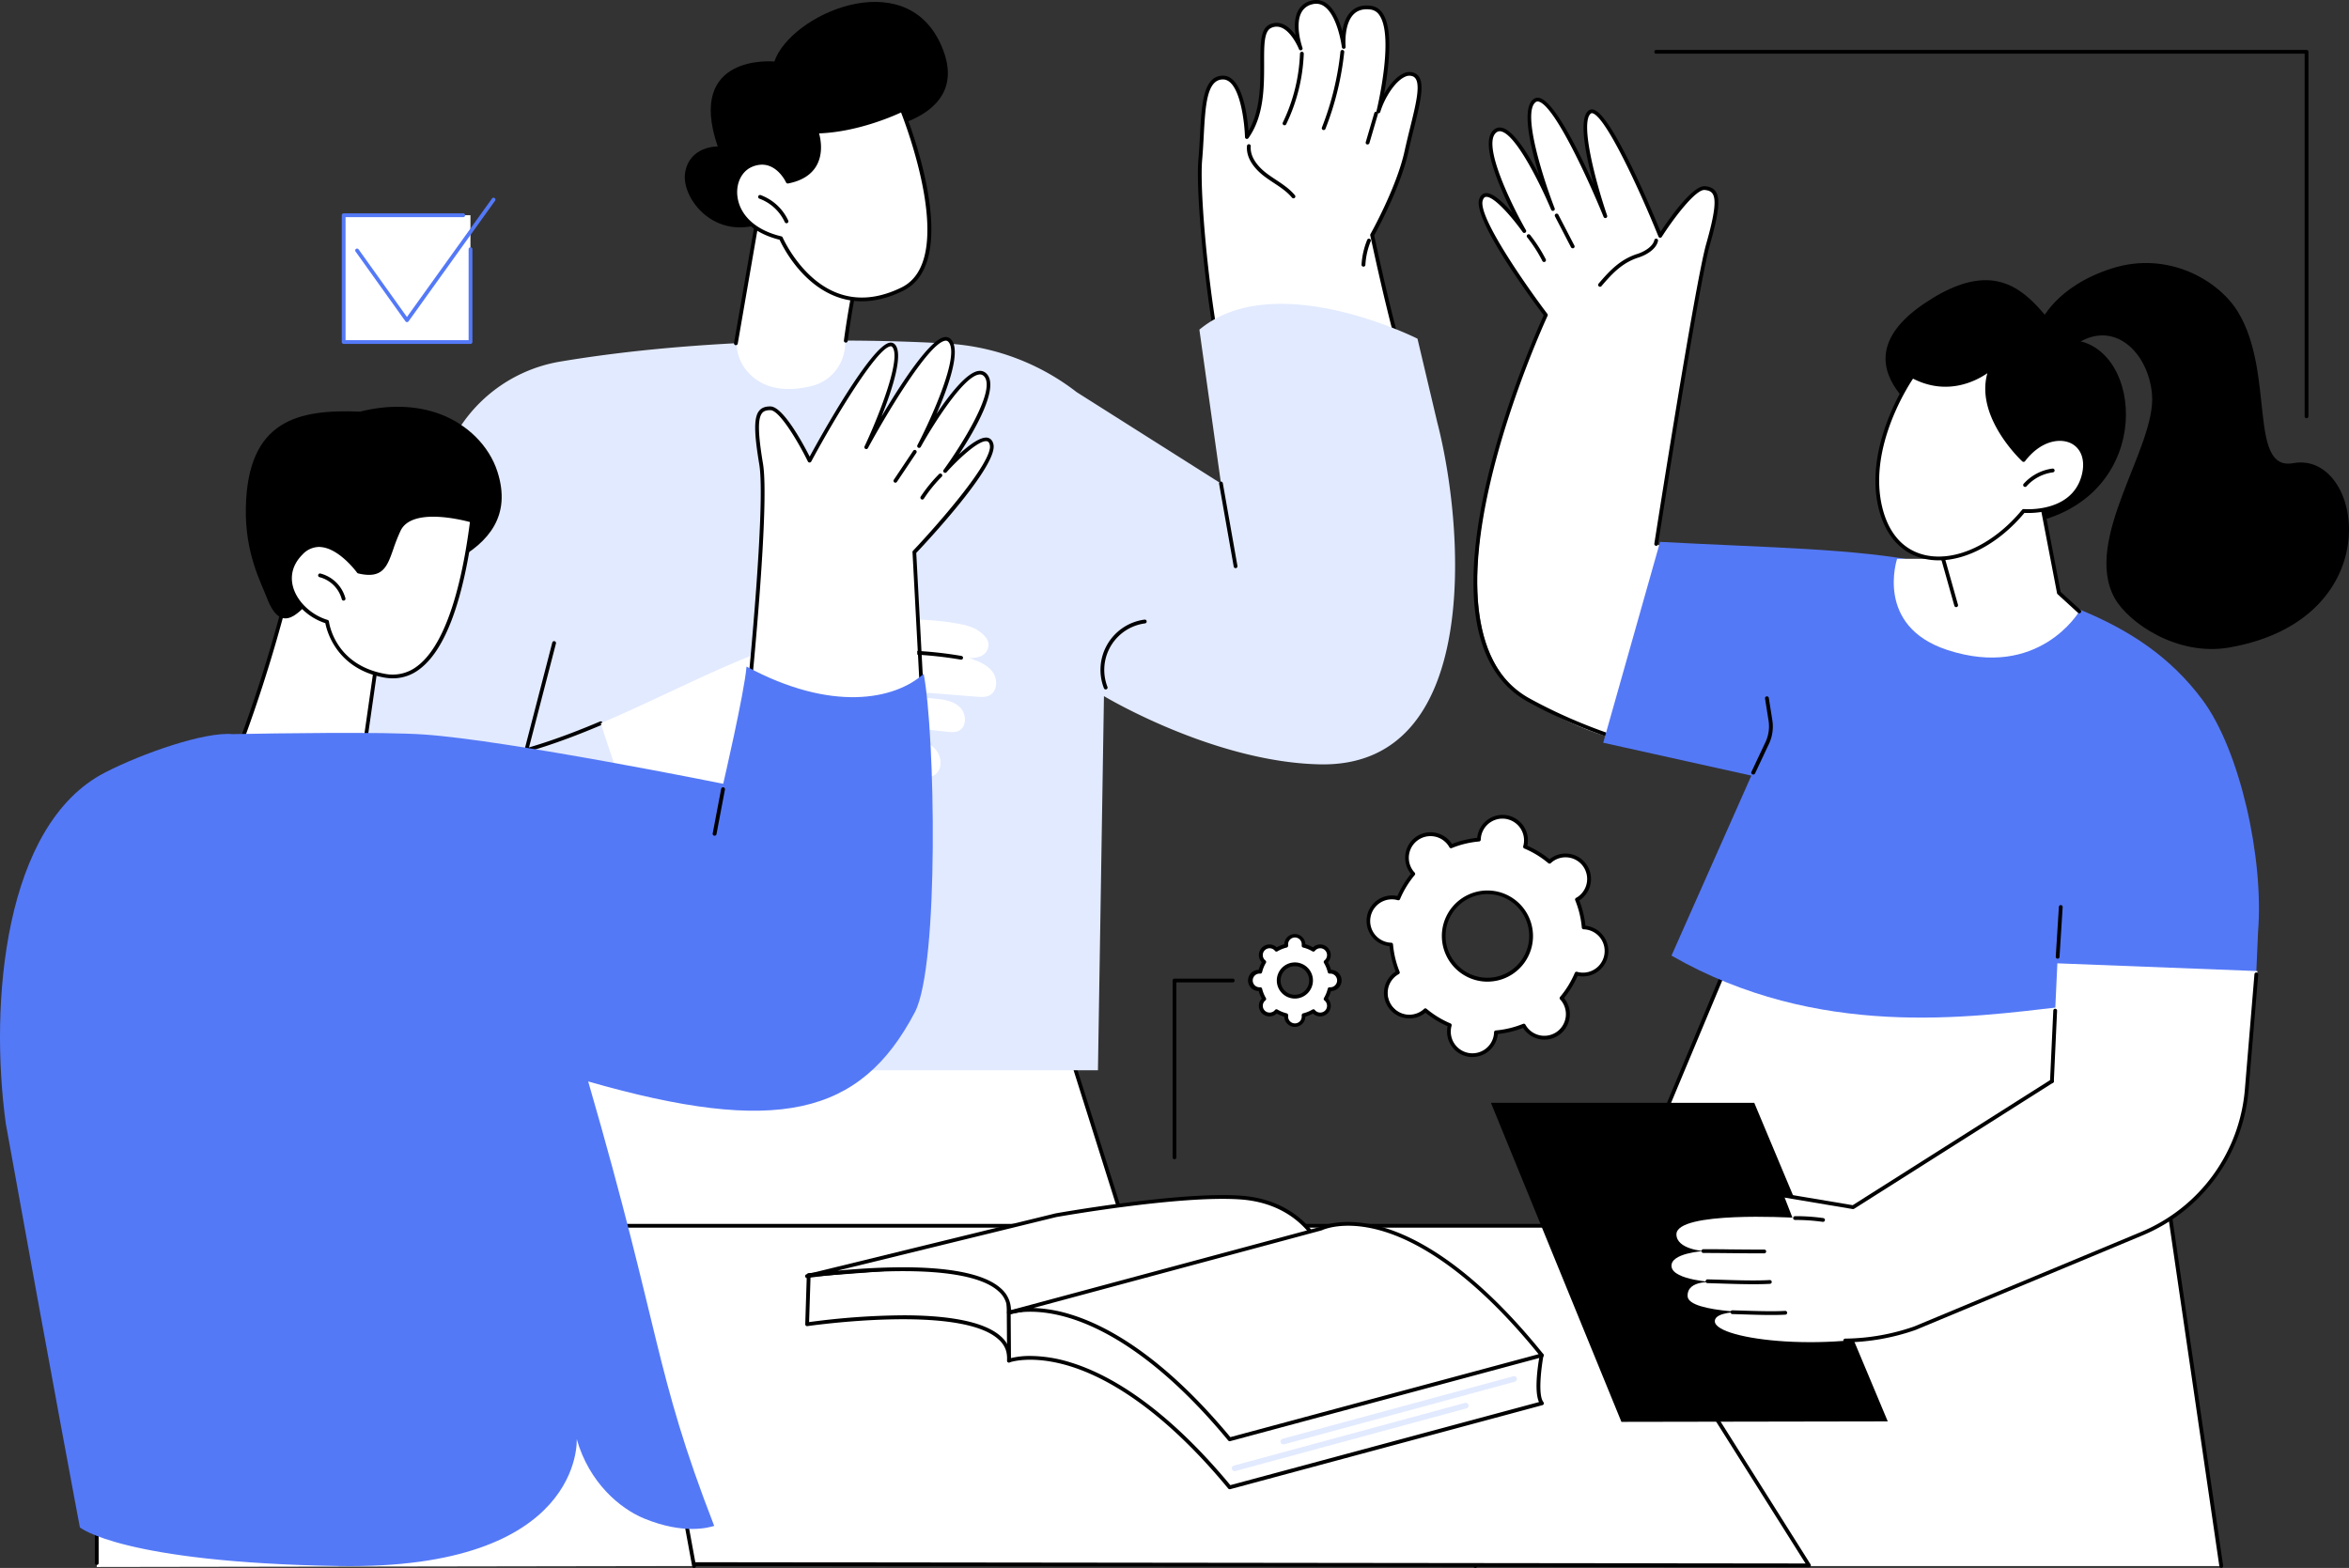 <svg xmlns="http://www.w3.org/2000/svg" viewBox="0 0 1244 830.45"><rect x="0" y="0" width="1244" height="830.45" fill="#333333" stroke="none"/><defs><style>.cls-1{fill:#fff;}.cls-2{fill:#e2eaff;}.cls-3{fill:#5479f7;}</style></defs><g id="&#x56FE;&#x5C42;_2" data-name="&#x56FE;&#x5C42; 2"><g id="Illustration"><g id="Celebrate_success" data-name="Celebrate success"><polygon class="cls-1" points="536.49 459.48 596.02 648.42 212.73 648.42 219.35 584.04 223.54 562.66 224.19 559.38 536.49 459.48"></polygon><path d="M595.22,648.9a1,1,0,0,1-1-.7l-55.83-177a1,1,0,0,1,.65-1.26,1,1,0,0,1,1.26.66l55.83,177a1,1,0,0,1-.65,1.25A1,1,0,0,1,595.22,648.9Z"></path><path class="cls-1" d="M219.35,589.05l-6.62,58.71Z"></path><path d="M212.73,648.76h-.11a1,1,0,0,1-.89-1.11l6.62-58.72a1,1,0,0,1,2,.23l-6.62,58.71A1,1,0,0,1,212.73,648.76Z"></path><path class="cls-1" d="M726.13,4.09c-16.8-2.47-14.52,20.74-14.52,20.74S708.24-2.1,694.77,1.3s-5.93,24.34-5.93,24.34-6.45-16.25-16.11-11.71,2.46,37.69-12.38,58.66c0,0-.93-31.68-12.76-31.51s-10.07,22.75-11.93,43.34S642,181.79,649.07,199c19.58,2.39,98,22.27,101.83,21.55-11.18-40.06-15.47-55.6-24.22-96,0,0,13.85-24.47,18.18-44.27s10.74-37.4,4-40.61S733.08,48.93,730,58.94C730,58.94,742.92,6.57,726.13,4.09Z"></path><path d="M750.69,221.51c-2.78,0-14.89-2.71-40.32-8.56-23.9-5.5-51-11.73-61.42-13a1,1,0,0,1-.8-.61c-7.09-17.24-15.37-94.12-13.49-115,.38-4.11.6-8.33.82-12.41.92-17,1.72-31.69,12.1-31.84s13,21.17,13.6,29.37c6.38-11,6.33-24.75,6.3-36,0-10.14-.06-18.15,4.83-20.45a8.52,8.52,0,0,1,7-.27c2.78,1.1,5.08,3.51,6.81,5.93-.62-4.09-.71-9.12,1.34-13A10.56,10.56,0,0,1,694.53.33a9.3,9.3,0,0,1,7.84,1.36c4.41,3,7,9.53,8.53,14.86.57-3.71,1.88-7.86,4.76-10.6,2.66-2.53,6.23-3.49,10.61-2.85a8.63,8.63,0,0,1,6,4c5.88,8.77,3,30.21.7,42.71,2.81-4.88,6.53-9.24,10.38-10.94a6.91,6.91,0,0,1,5.92-.12c6.06,2.88,3.3,14-.52,29.5-1,3.94-2,8-2.91,12.23-4.05,18.47-16.43,41.2-18.1,44.22,8.84,40.82,13.33,56.9,24.12,95.58a1,1,0,0,1-.77,1.25A2.17,2.17,0,0,1,750.69,221.51ZM649.78,198c10.93,1.44,37.52,7.56,61,13,16.72,3.84,33.95,7.81,38.75,8.44-10.58-37.88-15.06-54.05-23.86-94.74a1,1,0,0,1,.1-.7c.14-.24,13.82-24.57,18.08-44,.93-4.24,1.94-8.33,2.91-12.28,3.32-13.43,6.19-25,1.61-27.21a5,5,0,0,0-4.26.15C738.74,43,733.19,52,731,59.24A1,1,0,0,1,729,58.7c.1-.39,9.46-38.81,1.59-50.53A6.55,6.55,0,0,0,726,5.08h0c-3.74-.55-6.75.23-8.94,2.31-5.55,5.29-4.45,17.22-4.43,17.34a1,1,0,0,1-2,.22c0-.17-2.17-16.68-9.38-21.61A7.28,7.28,0,0,0,695,2.27a8.52,8.52,0,0,0-5.8,4.38c-3.63,6.82.52,18.53.57,18.65a1,1,0,0,1-1.87.71c0-.1-3.71-9.17-9.35-11.4a6.49,6.49,0,0,0-5.41.22c-3.74,1.75-3.71,9.2-3.68,18.64,0,12.4.09,27.83-8.31,39.7a1,1,0,0,1-1.1.38,1,1,0,0,1-.72-.93c-.25-8.51-2.84-30.54-11.67-30.54h-.07C639.09,42.2,638.35,56,637.48,72c-.22,4.1-.45,8.34-.82,12.49C634.8,105,642.82,180,649.78,198Z"></path><path d="M724.25,76.51a1.45,1.45,0,0,1-.28,0,1,1,0,0,1-.68-1.25l4.52-15.39a1,1,0,1,1,1.92.56l-4.52,15.4A1,1,0,0,1,724.25,76.51Z"></path><path d="M701,68.89a1.16,1.16,0,0,1-.37-.07,1,1,0,0,1-.56-1.3,153.78,153.78,0,0,0,9.82-40.18,1,1,0,0,1,2,.21,156,156,0,0,1-9.95,40.7A1,1,0,0,1,701,68.89Z"></path><path d="M680.26,66.36a1,1,0,0,1-.43-.1,1,1,0,0,1-.47-1.34,91.79,91.79,0,0,0,9.1-36.54,1,1,0,0,1,2,.08,93.79,93.79,0,0,1-9.3,37.33A1,1,0,0,1,680.26,66.36Z"></path><path d="M685,105.05a1,1,0,0,1-.77-.36c-2.63-3.16-6-5.42-9.65-7.82-1.6-1.06-3.26-2.16-4.83-3.34-3.75-2.82-10-8.68-9.36-16.23a1,1,0,0,1,1.07-.92,1,1,0,0,1,.92,1.08c-.52,6.6,5.15,11.9,8.57,14.47,1.52,1.15,3.16,2.23,4.74,3.28,3.57,2.36,7.26,4.81,10.08,8.2a1,1,0,0,1-.13,1.41A1,1,0,0,1,685,105.05Z"></path><path d="M722.05,141.23h0a1,1,0,0,1-1-1,41,41,0,0,1,3-13.2,1,1,0,0,1,1.86.75,39,39,0,0,0-2.82,12.56A1,1,0,0,1,722.05,141.23Z"></path><path class="cls-2" d="M581.46,566.86l3.18-198.16s58.06,35,114.4,36.14c85.86,1.72,76.66-125.2,62.07-181.34l-10.43-44.12s-75.53-38.12-115.5-4.77l11.44,81.47-76.47-48.41A123.48,123.48,0,0,0,502,182c-48.19-2.91-130.61-3-205.22,9.5a79,79,0,0,0-58.85,45c-19.95,43.53-56.53,105.06-79.24,164.42-15.23,39.79,4.65,84.9,44.83,99.29a55.84,55.84,0,0,0,7.26,2.1l-4.36,64.53Z"></path><path d="M261.41,402.59a1,1,0,0,1-1-.8,1,1,0,0,1,.78-1.18c17.1-3.48,35.07-9.34,56.55-18.46a1,1,0,0,1,.78,1.85c-21.61,9.16-39.7,15.07-56.93,18.57Z"></path><path d="M252,508.94a156.87,156.87,0,0,1-38.14-4.62,1,1,0,0,1-.73-1.22,1,1,0,0,1,1.21-.72c36.31,9.09,76.8,4.48,114-13,7.86-3.69,15.77-7.84,24.2-12.68a1,1,0,0,1,1.36.36,1,1,0,0,1-.36,1.37c-8.48,4.88-16.44,9.05-24.35,12.76C304.18,502.94,277.71,508.94,252,508.94Z"></path><path d="M277.33,403.85a1.07,1.07,0,0,1-.25,0,1,1,0,0,1-.72-1.22c2.43-9.43,5.21-20.17,8-30.91,2.83-10.91,5.66-21.82,8.12-31.39a1,1,0,0,1,1.22-.72,1,1,0,0,1,.72,1.22c-2.47,9.57-5.3,20.48-8.13,31.39-2.78,10.74-5.57,21.48-8,30.91A1,1,0,0,1,277.33,403.85Z"></path><path class="cls-1" d="M525.57,355.73c-2.91-3.82-7.71-5.61-12.25-7.21,5,.18,8.7-1.31,9.88-5.15s-1.24-6.46-4.45-8.89-7.26-3.4-11.21-4.13C465,322.56,421.45,336.48,381.87,354c-21.3,9.43-42.28,20-63.73,29.08,9.72,30.43,22.57,65.27,34.88,94.51,26.13-15,50.59-33.07,75.61-50,15.72-10.63,34-21.32,52.56-17.32,4.8,1,10.33,2.89,14.2-.12,3.71-2.88,3.39-8.93.53-12.65s-7.45-5.61-11.89-7.15-9.09-2.95-12.57-6.1l30,3.32c2.08.23,4.28.44,6.18-.44,4.5-2.07,4.26-9.15.69-12.59s-8.89-4.15-13.83-4.57-10.22-.83-14.12-3.88l36.9,2.92c2.29.18,4.71.34,6.75-.71C528.32,366.08,528.48,359.56,525.57,355.73Z"></path><path d="M509,349.38h-.17a205.77,205.77,0,0,0-26.21-2.77,1,1,0,0,1-1-1,1,1,0,0,1,1-1,204.45,204.45,0,0,1,26.47,2.79,1,1,0,0,1-.17,2Z"></path><path d="M585.56,365.16a1,1,0,0,1-.93-.64,26.84,26.84,0,0,1,21.5-36.34,1,1,0,1,1,.26,2,24.85,24.85,0,0,0-19.9,33.63,1,1,0,0,1-.57,1.3A1.15,1.15,0,0,1,585.56,365.16Z"></path><path d="M654.36,300.92a1,1,0,0,1-1-.83l-7.74-43.84a1,1,0,0,1,.81-1.16,1,1,0,0,1,1.16.81l7.74,43.85a1,1,0,0,1-.81,1.16Z"></path><path class="cls-1" d="M400.65,119.68s-7.35,40.53-10.22,57.93a23.22,23.22,0,0,0,4.25,17.77c5.3,7,15.6,13.82,35.13,9.08a23.2,23.2,0,0,0,17.55-19.73c1.45-11.8,3.71-28,6.07-36.35Z"></path><path d="M389.72,182.83l-.18,0a1,1,0,0,1-.81-1.15l11.6-66.75a1,1,0,0,1,1.53-.67L454,147.53a1,1,0,0,1,.43,1.06c-3.2,14.47-5.48,31.8-5.5,32a1,1,0,0,1-2-.26c0-.17,2.24-17,5.39-31.46L402,116.73,390.7,182A1,1,0,0,1,389.72,182.83Z"></path><path d="M458.55,69.66S517.55,65.12,498,23s-79.5-15.14-87.9,9.58c0,0-47-4.6-30,45,0,0-15-.4-17.29,14s19.15,41.81,50.82,21.79S458.55,69.66,458.55,69.66Z"></path><path class="cls-1" d="M477.72,58.17s-21.92,11-45.3,11.49c0,0,8.13,21.92-15.23,26.49,0,0-6.66-14.27-19.5-8.61s-13.07,31.78,15.88,38.58c0,0,20.81,48.39,64.31,27C510.12,137.25,477.72,58.17,477.72,58.17Z"></path><path d="M456.46,159.57a38.27,38.27,0,0,1-13.35-2.38c-18.94-7-28.7-26.83-30.25-30.21-14.25-3.49-23.35-12.21-24.38-23.38-.69-7.53,2.85-14.35,8.81-17,11.84-5.21,18.8,5.48,20.43,8.4,6.27-1.37,10.64-4.19,13-8.39,4.12-7.32.8-16.53.76-16.62a1,1,0,0,1,.11-.91,1,1,0,0,1,.81-.44c22.87-.45,44.65-11.27,44.87-11.38a1,1,0,0,1,.8-.05,1,1,0,0,1,.58.56C480,61.05,511,137.92,478.32,154,470.79,157.71,463.47,159.57,456.46,159.57Zm-52.9-72.35a13.58,13.58,0,0,0-5.47,1.23c-5.17,2.28-8.23,8.3-7.62,15,1,10.4,9.68,18.52,23.33,21.73a1,1,0,0,1,.69.58c.09.22,9.84,22.4,29.32,29.58,10.36,3.83,21.68,2.78,33.63-3.1,29.13-14.33,3.3-83.56-.25-92.68-4.46,2.08-23.36,10.35-43.42,11.09.84,3,2.34,10.49-1.3,17-2.75,4.9-7.83,8.11-15.09,9.53a1,1,0,0,1-1.1-.56C416.07,96.12,411.78,87.22,403.56,87.22Z"></path><path d="M416.53,118.24a1,1,0,0,1-.91-.58,24,24,0,0,0-13.45-12.44,1,1,0,0,1,.69-1.88,26,26,0,0,1,14.58,13.48,1,1,0,0,1-.49,1.33A1.06,1.06,0,0,1,416.53,118.24Z"></path><polygon class="cls-1" points="926.85 481.43 781.32 829.45 1176.36 829.45 1128.06 498.8 926.85 481.43"></polygon><path d="M781.32,830.45a1.07,1.07,0,0,1-.39-.07,1,1,0,0,1-.53-1.31L925.92,481a1,1,0,0,1,1-.61l201.21,17.37a1,1,0,0,1,.91.85l48.3,330.66a1,1,0,0,1-2,.29l-48.19-329.87L927.49,482.49,782.24,829.84A1,1,0,0,1,781.32,830.45Z"></path><path class="cls-1" d="M877.09,288.06l37.57,18.56-.36,89.95s-47.66,9.84-104.74-25.76c-66.34-41.38,9.12-203.95,9.12-203.95s-37.84-49.92-34.4-61,22.94,16.45,22.94,16.45S781.7,77.78,791.73,69.46s30.69,41.3,30.69,41.3-19.5-50.1-9.75-57.46,37.49,61.19,37.49,61.19-16.54-48.63-8.3-55.15,37.34,65.55,37.34,65.55,16.52-26,23.67-25.29,8.48,6.67,1.7,30.55C898.59,151.21,877.09,288.06,877.09,288.06Z"></path><path d="M930.18,407.59h-.06c-.62,0-63.33-4.12-121-35.91-15.93-8.77-25.34-25.1-28-48.54-2.1-18.6,0-41.7,6.36-68.68,10.08-43,27.74-82.39,30.06-87.47-5.28-7-37.6-50.47-34.2-61.4.75-2.39,2.17-3.1,3.24-3.27,3.77-.6,9.69,5,14.36,10.4-7.09-14-17.45-37.71-9.82-44a4.82,4.82,0,0,1,4.46-1c6.14,1.51,13.84,14,19.57,25.15-4.78-15.44-9.43-35.53-3.06-40.34a3.79,3.79,0,0,1,3.39-.59c7.73,2.14,20.48,27.82,28.45,45.53-4.08-15-8.12-34.57-2.67-38.88a2.91,2.91,0,0,1,2.67-.51c9.56,2.53,30.73,53,35.5,64.68,4-6.06,16.86-24.77,23.56-24.13,2.7.26,4.48,1.15,5.6,2.8,2.55,3.74,1.71,11.43-3.1,28.38-5.89,20.76-27.18,157.06-27.39,158.44a1,1,0,0,1-1.15.83,1,1,0,0,1-.83-1.14c.21-1.38,21.52-137.8,27.45-158.68,4.5-15.87,5.48-23.61,3.37-26.7-.78-1.14-2-1.73-4.14-1.94-4.74-.46-16.48,15-22.73,24.83a1,1,0,0,1-.94.46,1,1,0,0,1-.83-.62C868.08,100,850.39,61.83,843.4,60a.92.92,0,0,0-.92.15c-5.64,4.46,2.07,34.76,8.63,54a1,1,0,0,1-1.88.69c-6.53-16.14-25.43-58.56-34.3-61a1.78,1.78,0,0,0-1.66.26c-7.5,5.66,4.73,42.56,10.08,56.3a1,1,0,0,1-1.85.74C817,100.3,803.43,71.69,795.08,69.63a2.86,2.86,0,0,0-2.71.6c-7.7,6.38,8.73,39.42,15.72,51.61a1,1,0,0,1-1.69,1.08c-5.35-7.55-15.36-19.28-19.53-18.62-.27,0-1.1.17-1.64,1.89-2.69,8.66,23.81,46.3,34.25,60.07a1,1,0,0,1,.1,1c-.19.42-19.49,42-30.18,87.66-6.26,26.75-8.39,49.62-6.31,68,2.56,22.75,11.63,38.56,26.95,47,57.32,31.57,119.58,35.63,120.2,35.66a1,1,0,0,1,.94,1.06A1,1,0,0,1,930.18,407.59Z"></path><path d="M847.35,151.89a1,1,0,0,1-.64-.24,1,1,0,0,1-.12-1.41c5.89-6.91,11.49-12.88,20.52-15.75,3.84-1.22,8.29-4,9-7.29a1,1,0,0,1,1.19-.77,1,1,0,0,1,.76,1.19c-.93,4.35-6.15,7.44-10.34,8.78-8.52,2.71-13.92,8.46-19.6,15.14A1,1,0,0,1,847.35,151.89Z"></path><path d="M832.86,131.49A1,1,0,0,1,832,131l-8.5-16.4a1,1,0,0,1,1.78-.92l8.5,16.4a1,1,0,0,1-.43,1.35A1.11,1.11,0,0,1,832.86,131.49Z"></path><path d="M817.72,138.78a1,1,0,0,1-.89-.55,75,75,0,0,0-8.06-12.54,1,1,0,0,1,1.57-1.25,77.74,77.74,0,0,1,8.27,12.88,1,1,0,0,1-.44,1.35A1,1,0,0,1,817.72,138.78Z"></path><path class="cls-3" d="M1166.44,370.76c-17-22.9-38.86-37.19-65.29-48-30.49-12.43-49.89-18.58-80.88-24.76-38.19-7.6-82.34-7.83-141.12-11l-30.1,106.39,78.45,17.42-42.3,95.34c77.66,44.55,157.78,32.75,207.73,27l3.35-20.58L1194.9,515l.93-21.42C1199,454.53,1186.19,397.31,1166.44,370.76Z"></path><path d="M1089.7,507.77h-.06a1,1,0,0,1-.94-1.06l1.66-26.39a1,1,0,1,1,2,.13l-1.66,26.39A1,1,0,0,1,1089.7,507.77Z"></path><path d="M928.45,410.23a1,1,0,0,1-.43-.1,1,1,0,0,1-.47-1.33l7.07-15a19.69,19.69,0,0,0,2-12l-1.88-11.81a1,1,0,0,1,2-.31l1.87,11.81a21.64,21.64,0,0,1-2.15,13.25l-7.06,15A1,1,0,0,1,928.45,410.23Z"></path><polygon class="cls-1" points="958 829.1 363.56 828.42 250.15 649.22 844.65 649.22 958 829.1"></polygon><path d="M958,830.1l-594.44-.67a1,1,0,0,1-.84-.47L249.3,649.76a1,1,0,0,1,0-1,1,1,0,0,1,.88-.52h594.5a1,1,0,0,1,.85.47L958.85,828.57a1,1,0,0,1-.85,1.53Zm-593.89-2.67,592.08.67L844.1,650.22H252Z"></path><path class="cls-1" d="M1089.55,510.23l-2.88,62.43-94.1,59.49,23.49,70.71,125.25-52.59A85.49,85.49,0,0,0,1187.52,586l8-71.67Z"></path><path d="M1086.67,573.66h0a1,1,0,0,1-1-1l1.73-37.42a1,1,0,1,1,2,.09l-1.72,37.42A1,1,0,0,1,1086.67,573.66Z"></path><polygon points="999.73 752.84 858.68 753.09 789.59 584.13 929.04 584.13 999.73 752.84"></polygon><path class="cls-1" d="M992.57,632.15l-27.2,4.29-20.81-3.59,4.69,12.09s-61.45-3.56-61.43,8.81c0,8,14.49,8.88,14.49,8.88s-18,1-17.08,8.27,23.06,8.26,23.06,8.26-15-1.8-14.55,7.43,43.87,8.76,43.87,8.76-29.8-3.15-29.46,4.55c.43,9.92,63.19,17.3,107.91,3C1016.06,702.86,1009.48,660,992.57,632.15Z"></path><path d="M965.38,647.15l-.16,0a102.83,102.83,0,0,0-14.5-1h-.09a1,1,0,0,1-1-1,1,1,0,0,1,1.1-1,102.13,102.13,0,0,1,14.8,1,1,1,0,0,1-.15,2Z"></path><path d="M981.38,640.39l-.17,0-37.13-6.25a1,1,0,0,1,.33-2l36.75,6.19,105-66.53a1,1,0,1,1,1.07,1.69l-105.3,66.73A1,1,0,0,1,981.38,640.39Z"></path><path d="M928.59,680.19c-6.1,0-12.85-.22-18.66-.41l-5.65-.17a1,1,0,0,1,0-2h0l5.66.17c8.81.29,19.77.64,27.29.2a1,1,0,1,1,.12,2C934.79,680.13,931.78,680.19,928.59,680.19Z"></path><path d="M938.09,696.49c-5.18,0-10.9-.19-15.83-.35l-4.79-.14a1,1,0,0,1,0-2h0l4.79.15c7.47.24,16.77.54,23.14.16a1,1,0,0,1,1.06.94,1,1,0,0,1-.94,1.06C943.36,696.44,940.8,696.49,938.09,696.49Z"></path><path d="M931.32,663.84c-4.84,0-10.32-.05-15.65-.11-5-.05-9.8-.09-13.59-.09a1,1,0,1,1,0-2c3.81,0,8.58,0,13.63.09,6.46.07,13.15.13,18.63.1h0a1,1,0,0,1,0,2Z"></path><path class="cls-1" d="M977.21,710a114.73,114.73,0,0,0,36.87-6.5l120-50a91.1,91.1,0,0,0,55.76-76.56l5.06-60.86Z"></path><path d="M977.21,711a1,1,0,0,1,0-2,114.45,114.45,0,0,0,36.51-6.43l120-50a89.83,89.83,0,0,0,55.15-75.73l5.06-60.86a1,1,0,0,1,1.07-.91,1,1,0,0,1,.92,1.08L1190.84,577a91.8,91.8,0,0,1-56.37,77.41l-120,50A117,117,0,0,1,977.21,711Z"></path><path d="M1033.44,229.9s-67.57-33-14.59-69,63.21,17,80.22,19.34c35.75,4.86,41.55,79.44-18.79,95.61C1007.24,295.46,1033.44,229.9,1033.44,229.9Z"></path><path d="M1080.66,170.67s7.66-18.95,37.86-28.54c29.62-9.4,56.43,6.3,66.66,23.05,19.7,32.27,5.34,84.49,29.27,80.13,37.15-6.76,52.2,82.59-33.86,97.64-27.68,4.84-53.53-13.3-60.66-26.1-17.29-31,22.1-80.19,19.75-107.93-1.92-22.64-20.68-40.42-40.82-26.16S1080.66,170.67,1080.66,170.67Z"></path><path class="cls-1" d="M1024.21,268.87l4.86,27.11h-24.39s-12,35.55,26.47,48.23c48.63,16,70-20.37,70-20.37L1090.36,314l-11.86-61.71Z"></path><path d="M1101.15,324.84a1,1,0,0,1-.68-.26l-10.78-9.85a1,1,0,0,1-.31-.55l-11.66-60.61-52.37,16,4.71,26.23a1,1,0,0,1-.81,1.16,1,1,0,0,1-1.16-.81l-4.86-27.1a1,1,0,0,1,.69-1.14l54.28-16.58a1,1,0,0,1,.81.1,1,1,0,0,1,.47.67l11.8,61.38,10.54,9.62a1,1,0,0,1,.07,1.42A1,1,0,0,1,1101.15,324.84Z"></path><path class="cls-1" d="M1071.67,243.64s-27-24.6-17.15-48.79c0,0-18.34,16.93-41.72,4.4,0,0-25.73,36.16-16.71,70.61,9.53,36.43,49.55,32.38,75.58.77,0,0,25.64,2.56,31.57-18S1086.47,224.26,1071.67,243.64Z"></path><path d="M1026.68,296.78a34.34,34.34,0,0,1-7.35-.78c-11.93-2.62-20.53-11.81-24.21-25.88-9-34.51,16.6-71.08,16.86-71.45a1,1,0,0,1,1.29-.3c22.49,12.06,40.39-4.09,40.57-4.25a1,1,0,0,1,1.6,1.11c-8.55,21,11.82,42.66,16.12,46.92,8.8-10.87,19.65-12.39,26.17-9.11s9,10.9,6.48,19.82c-5.61,19.47-28.29,19-32.1,18.8C1058.91,287.5,1041.82,296.78,1026.68,296.78Zm-13.56-96.23c-3.49,5.24-24.17,38.1-16.07,69.06,3.54,13.5,11.39,21.95,22.71,24.44,16.12,3.54,36.18-5.9,51.14-24.06a1,1,0,0,1,.87-.36c.24,0,24.89,2.23,30.51-17.32,2.29-7.94.2-14.64-5.45-17.48-6-3-16.15-1.34-24.37,9.41a1,1,0,0,1-.7.39,1,1,0,0,1-.77-.25c-.26-.24-25.12-23.23-18.5-46.72C1046.52,201.78,1031.28,209.82,1013.12,200.55Z"></path><path d="M1072.45,257.9a1,1,0,0,1-.66-.25,1,1,0,0,1-.09-1.41,24.9,24.9,0,0,1,15.26-8.06,1,1,0,1,1,.25,2,22.78,22.78,0,0,0-14,7.39A1,1,0,0,1,1072.45,257.9Z"></path><path d="M1036,321.57a1,1,0,0,1-1-.73l-6.93-24.59a1,1,0,0,1,.69-1.24,1,1,0,0,1,1.23.69l6.93,24.6a1,1,0,0,1-.69,1.23A1.26,1.26,0,0,1,1036,321.57Z"></path><polygon class="cls-1" points="51.25 795.59 51.25 829.95 367.27 829.45 360.21 789.51 292.85 744.71 51.25 795.59"></polygon><path d="M51.25,828.86a1,1,0,0,1-1-1V806.44a1,1,0,0,1,2,0v21.42A1,1,0,0,1,51.25,828.86Z"></path><path d="M367.57,830.45a1,1,0,0,1-1-.82l-4.54-24.73a1,1,0,1,1,2-.36l4.54,24.73a1,1,0,0,1-.81,1.17Z"></path><path class="cls-1" d="M200,346.75l-8.23,57.52S140.6,412.66,120,413a770.75,770.75,0,0,0,32.44-99.87S179.58,327.31,200,346.75Z"></path><path d="M120,414a1,1,0,0,1-.83-.44,1,1,0,0,1-.1-.94,777.5,777.5,0,0,0,32.4-99.72,1,1,0,0,1,.56-.68,1,1,0,0,1,.88,0c.27.14,27.49,14.46,47.77,33.76a1,1,0,0,1,.3.87l-8.23,57.53a1,1,0,0,1-.83.84c-.51.09-51.46,8.41-71.91,8.75Zm33.11-99.37A789.27,789.27,0,0,1,121.49,412c19.77-.65,63.24-7.57,69.39-8.56l8.05-56.29C181.24,330.4,158.41,317.53,153.11,314.64Z"></path><path d="M263.49,250c-4.46-14.11-16.21-25.18-29.81-30.44s-28.85-5.13-43-1.54c-32.5-1.3-59.67,4.15-60.49,51.14-.42,24,7.91,39,11.11,47.41,8.1,21.26,18.11,6.35,25.57-1.13,4.67-4.68,13.06,4.54,19.17,2.13C215.49,306,278.17,296.37,263.49,250Z"></path><path class="cls-1" d="M250,275.74s-31.84-9.56-38.74,4.95-5.26,25.83-21.29,22c0,0-16.84-23.42-30.44-9.76s-1.63,31.77,13.71,36.33c0,0,2.88,23.57,30.44,28.58S244.26,320.87,250,275.74Z"></path><path d="M208,359.28a25.51,25.51,0,0,1-4.55-.42c-25.36-4.61-30.41-24.89-31.15-28.8-9.34-3-17-10.58-19.15-19-1.22-4.77-1.23-11.89,5.62-18.76,3.32-3.34,7.13-4.87,11.3-4.53,10,.8,18.88,12,20.43,14.1,10.92,2.48,12.68-2.55,15.85-11.58a96.72,96.72,0,0,1,3.95-10c7.19-15.11,38.6-5.88,39.94-5.48a1,1,0,0,1,.7,1.08c-5.32,42-15.08,68.5-29,78.72A23.06,23.06,0,0,1,208,359.28Zm-39-69.6a12.18,12.18,0,0,0-8.78,4c-6.19,6.21-6.19,12.59-5.1,16.86,2,7.86,9.56,15.18,18.38,17.8a1,1,0,0,1,.71.83c.11.94,3.15,22.91,29.63,27.73A21.22,21.22,0,0,0,220.75,353c13.2-9.68,22.92-36.13,28.12-76.5-5-1.34-30.88-7.68-36.74,4.64a93.91,93.91,0,0,0-3.87,9.8c-3.23,9.21-5.57,15.86-18.55,12.78a1,1,0,0,1-.59-.38c-.09-.13-9.32-12.8-19.2-13.59C169.61,289.7,169.3,289.68,169,289.68Z"></path><path d="M182,318.12a1,1,0,0,1-1-.75,16.5,16.5,0,0,0-11.83-11.68,1,1,0,0,1,.46-1.94,18.51,18.51,0,0,1,13.3,13.12,1,1,0,0,1-.71,1.22Z"></path><path class="cls-1" d="M397.16,362.28l90.42,47-3.32-116.89S527.4,247,525.2,235.6s-24.62,13.8-24.62,13.8,30.3-41.46,21.25-50.84-35.07,37.65-35.07,37.65,24.93-47.63,16.05-56-44,56.65-44,56.65S480.6,190.35,473.13,183s-44.37,61-44.37,61S415.22,216.31,408,216.21s-9.15,5.69-5.07,30.17C406.57,268,397.16,362.28,397.16,362.28Z"></path><path d="M489.34,389a1,1,0,0,1-1-.95l-5.09-95.61a1,1,0,0,1,.28-.74c11.9-12.53,42.4-47,40.68-55.9-.34-1.77-1.15-2-1.42-2.06-4-1.12-15.32,9.43-21.47,16.34a1,1,0,0,1-1.56-1.26c8.29-11.34,28.29-42.36,21.34-49.55a2.88,2.88,0,0,0-2.63-.9c-8.53,1.13-25.16,28-30.85,38.34a1,1,0,0,1-1.76-.95c6.84-13.07,23.08-48.38,16.25-54.84a1.75,1.75,0,0,0-1.61-.44c-9.1,1.46-32.58,41.53-40.85,56.85a1,1,0,0,1-1.33.42,1,1,0,0,1-.46-1.32c8.65-18.43,19.67-47.69,14.56-52.75a.92.92,0,0,0-.9-.25c-7.15,1.06-29,37.07-41.89,61a1,1,0,0,1-1.78,0c-5.13-10.48-15.05-27.12-19.84-27.19-2.09,0-3.44.42-4.33,1.46-2.44,2.84-2.33,10.64.39,26.91,3.59,21.48-5.71,114.6-6.1,118.56a1,1,0,0,1-1.1.89,1,1,0,0,1-.89-1.09c.09-1,9.66-96.81,6.12-118-2.9-17.38-2.89-25.11.06-28.54,1.3-1.52,3.19-2.2,5.88-2.16,6.74.09,17.46,20.12,20.75,26.59,6-11.05,32.65-58.9,42.43-60.36a3,3,0,0,1,2.61.81c4.93,4.88-1.25,23.92-7,38.34,9.89-16.72,25.4-40.82,33.32-42.09a3.74,3.74,0,0,1,3.31,1c5.79,5.48-1.05,24.94-7.52,39.75,6.93-10.4,16-22,22.24-22.83a4.84,4.84,0,0,1,4.33,1.49c6.87,7.12-6,29.54-14.65,42.67,5.24-4.83,11.73-9.76,15.43-8.74,1,.28,2.38,1.14,2.86,3.61,2.18,11.31-35.26,51.38-40.91,57.35l5.06,95.18a1,1,0,0,1-.94,1.05Z"></path><path d="M474.19,255.66a.94.94,0,0,1-.55-.17,1,1,0,0,1-.28-1.38l10.27-15.36a1,1,0,0,1,1.38-.28,1,1,0,0,1,.28,1.39L475,255.22A1,1,0,0,1,474.19,255.66Z"></path><path d="M488.44,264.58a1,1,0,0,1-.84-1.55,77,77,0,0,1,9.65-11.88,1,1,0,1,1,1.41,1.41,74.58,74.58,0,0,0-9.39,11.57A1,1,0,0,1,488.44,264.58Z"></path><path class="cls-3" d="M55.66,409.14c19.82-10.17,52.56-21.61,67.44-20.31,22.86-.43,79.61-1.32,101.55.21C269.28,392.14,383,415.13,383,415.13s11.2-48.14,12.35-62.08c45,24.24,78.4,17.65,93.81,3.84,6,31.08,8.4,154.3-4.66,179.23-28.84,55-73.28,65.29-173,36.67,39,134.52,34.72,152.83,66.73,235.41-3,.9-16.12,4.67-37-3.88-12.86-5.25-29.28-19.05-35.8-42.1,0,0,3.95,69.38-126,67.23C64.42,827.56,42.31,809,42.31,809S27.65,731.52,3.1,595.27C-5.71,531.49,2.05,436.65,55.66,409.14Z"></path><path d="M378.42,442.63a.62.62,0,0,1-.19,0,1,1,0,0,1-.8-1.17l4.49-23.64a1,1,0,1,1,2,.37l-4.48,23.65A1,1,0,0,1,378.42,442.63Z"></path><rect class="cls-1" x="181.96" y="113.99" width="67.18" height="67.15"></rect><path class="cls-3" d="M249.13,182.15H182a1,1,0,0,1-1-1V114a1,1,0,0,1,1-1h63.32a1,1,0,0,1,0,2H183v65.16h65.17V132a1,1,0,1,1,2,0v49.12A1,1,0,0,1,249.13,182.15Z"></path><path class="cls-3" d="M215.54,170.62a1,1,0,0,1-.81-.42l-26.32-36.83A1,1,0,1,1,190,132.2l25.51,35.7,45.05-62.76a1,1,0,0,1,1.63,1.17L216.36,170.2A1,1,0,0,1,215.54,170.62Z"></path><path d="M622,614a1,1,0,0,1-1-1V519.32a1,1,0,0,1,1-1h30.86a1,1,0,0,1,0,2H623V613A1,1,0,0,1,622,614Z"></path><path class="cls-1" d="M840.25,491.35a13,13,0,0,0-1.51-.14,50.7,50.7,0,0,0-3.57-14.76,11.56,11.56,0,0,0,1.28-.82,12.48,12.48,0,0,0-14.69-20.17,12.16,12.16,0,0,0-1.16,1,50.82,50.82,0,0,0-13-7.91A14.43,14.43,0,0,0,808,447a12.47,12.47,0,1,0-24.64-3.87,13,13,0,0,0-.13,1.52,50.64,50.64,0,0,0-14.75,3.57,12.6,12.6,0,0,0-.81-1.29,12.47,12.47,0,1,0-20.15,14.71,12.29,12.29,0,0,0,1,1.17,51,51,0,0,0-7.9,13,11.8,11.8,0,0,0-1.48-.34,12.49,12.49,0,0,0-3.86,24.67,13,13,0,0,0,1.51.14,50.7,50.7,0,0,0,3.57,14.76,11.56,11.56,0,0,0-1.28.82A12.48,12.48,0,0,0,753.72,536a13.54,13.54,0,0,0,1.16-1,50.82,50.82,0,0,0,13,7.91,15,15,0,0,0-.33,1.48,12.47,12.47,0,1,0,24.63,3.87,13,13,0,0,0,.14-1.51A51.05,51.05,0,0,0,807,543.24a12.6,12.6,0,0,0,.81,1.29A12.47,12.47,0,1,0,827,528.65a50.76,50.76,0,0,0,7.91-13,11.8,11.8,0,0,0,1.48.34,12.49,12.49,0,0,0,3.86-24.67Zm-56.09,27.3a23.18,23.18,0,1,1,26.45-19.31A23.18,23.18,0,0,1,784.16,518.65Z"></path><path d="M779.84,559.88a13.72,13.72,0,0,1-2.11-.16,13.5,13.5,0,0,1-11.22-15.41c0-.24.09-.49.14-.75a51.63,51.63,0,0,1-11.75-7.18c-.2.17-.4.32-.59.47a13.48,13.48,0,0,1-18.82-3,13.51,13.51,0,0,1,3-18.84,7.5,7.5,0,0,1,.62-.43,51.84,51.84,0,0,1-3.23-13.4c-.27,0-.51-.05-.76-.09a13.48,13.48,0,1,1,4.17-26.64,7.51,7.51,0,0,1,.75.14,52.08,52.08,0,0,1,7.17-11.77c-.17-.2-.32-.4-.47-.6a13.52,13.52,0,0,1,2.95-18.84,13.47,13.47,0,0,1,18.82,3c.14.19.28.4.42.62a51.81,51.81,0,0,1,13.38-3.24c0-.26.06-.51.1-.75a13.47,13.47,0,0,1,15.39-11.24A13.5,13.5,0,0,1,809,447.19q-.06.36-.15.75a51.48,51.48,0,0,1,11.76,7.18c.2-.17.39-.32.59-.47a13.48,13.48,0,0,1,18.82,3,13.52,13.52,0,0,1-3,18.84c-.2.15-.4.29-.63.43a51.85,51.85,0,0,1,3.24,13.4q.39,0,.75.09a13.49,13.49,0,0,1,11.22,15.41A13.46,13.46,0,0,1,836.23,517c-.23,0-.48-.08-.74-.14a52.08,52.08,0,0,1-7.17,11.77c.17.2.32.4.46.6a13.5,13.5,0,0,1-2.94,18.84,13.48,13.48,0,0,1-18.82-3c-.14-.2-.29-.41-.43-.63a51.71,51.71,0,0,1-13.38,3.24q0,.39-.09.75a13.47,13.47,0,0,1-13.28,11.4Zm-25-25.81a1,1,0,0,1,.64.23,49.82,49.82,0,0,0,12.7,7.76,1,1,0,0,1,.57,1.19A11.49,11.49,0,0,0,778,557.74a11.47,11.47,0,0,0,13.11-9.57,13.12,13.12,0,0,0,.12-1.39,1,1,0,0,1,.91-1,50,50,0,0,0,14.46-3.5,1,1,0,0,1,1.25.44,12.13,12.13,0,0,0,.75,1.18,11.45,11.45,0,0,0,16,2.51,11.51,11.51,0,0,0,2.51-16,12.52,12.52,0,0,0-.9-1.08,1,1,0,0,1,0-1.32A50,50,0,0,0,834,515.29a1,1,0,0,1,1.19-.57,11.16,11.16,0,0,0,1.36.31,11.48,11.48,0,0,0,3.55-22.69,10.8,10.8,0,0,0-1.39-.13,1,1,0,0,1-1-.91,49.87,49.87,0,0,0-3.5-14.48,1,1,0,0,1,.44-1.25,10.12,10.12,0,0,0,1.18-.74,11.51,11.51,0,0,0,2.51-16.05,11.45,11.45,0,0,0-16-2.51,11.13,11.13,0,0,0-1.07.9,1,1,0,0,1-1.32,0,50,50,0,0,0-12.7-7.76,1,1,0,0,1-.58-1.19,10,10,0,0,0,.31-1.37,11.5,11.5,0,0,0-9.55-13.12,11.49,11.49,0,0,0-13.11,9.57,13.12,13.12,0,0,0-.12,1.39,1,1,0,0,1-.91,1,50,50,0,0,0-14.46,3.5,1,1,0,0,1-1.26-.44,12.16,12.16,0,0,0-.74-1.18,11.47,11.47,0,1,0-18.53,13.54,10.89,10.89,0,0,0,.9,1.07,1,1,0,0,1,0,1.32,50,50,0,0,0-7.75,12.72,1,1,0,0,1-1.2.57,12.83,12.83,0,0,0-1.36-.31,11.48,11.48,0,0,0-3.55,22.69,10.8,10.8,0,0,0,1.39.13,1,1,0,0,1,1,.91,49.86,49.86,0,0,0,3.49,14.48,1,1,0,0,1-.44,1.25c-.45.25-.83.5-1.18.74a11.51,11.51,0,0,0-2.5,16.05,11.45,11.45,0,0,0,16,2.51,12.56,12.56,0,0,0,1.07-.89A1,1,0,0,1,754.88,534.07Zm32.91-14.13A24.21,24.21,0,0,1,763.88,492a24.14,24.14,0,1,1,23.91,27.93Zm-.1-46.38a22.2,22.2,0,0,0-21.84,18.76,22.15,22.15,0,1,0,25.32-18.49A22.76,22.76,0,0,0,787.69,473.56Z"></path><path class="cls-1" d="M704.66,514.71a5.12,5.12,0,0,0-.56,0,18.84,18.84,0,0,0-2.15-5.19,2.93,2.93,0,0,0,.42-.37,4.61,4.61,0,1,0-6.52-6.53c-.13.14-.25.28-.37.43a18.78,18.78,0,0,0-5.18-2.15,5.27,5.27,0,0,0,0-.56,4.61,4.61,0,1,0-9.22,0,5.25,5.25,0,0,0,0,.56,18.78,18.78,0,0,0-5.18,2.15c-.12-.15-.24-.29-.37-.43a4.61,4.61,0,1,0-6.52,6.53,3.59,3.59,0,0,0,.42.37,18.84,18.84,0,0,0-2.15,5.19,5.12,5.12,0,0,0-.56,0,4.62,4.62,0,0,0,0,9.23,5.09,5.09,0,0,0,.56,0,18.84,18.84,0,0,0,2.15,5.19c-.14.12-.29.24-.42.37A4.61,4.61,0,0,0,675.6,536c.13-.13.25-.28.37-.42a18.78,18.78,0,0,0,5.18,2.15,5.12,5.12,0,0,0,0,.56,4.61,4.61,0,0,0,9.22,0,5.09,5.09,0,0,0,0-.56,18.78,18.78,0,0,0,5.18-2.15c.12.14.24.29.37.42a4.61,4.61,0,1,0,6.52-6.53,5,5,0,0,0-.42-.37,18.84,18.84,0,0,0,2.15-5.19,5.09,5.09,0,0,0,.56,0,4.62,4.62,0,0,0,0-9.23Zm-18.93,13.18a8.57,8.57,0,1,1,8.56-8.57A8.57,8.57,0,0,1,685.73,527.89Z"></path><path d="M685.73,543.89a5.62,5.62,0,0,1-5.61-5.42,19.57,19.57,0,0,1-4-1.64,5.53,5.53,0,0,1-3.82,1.51h0a5.61,5.61,0,0,1-4.1-9.44,19.65,19.65,0,0,1-1.64-4,5.61,5.61,0,0,1,0-11.22,19.57,19.57,0,0,1,1.64-4,5.62,5.62,0,0,1,4.1-9.45h0a5.58,5.58,0,0,1,3.82,1.51,19.57,19.57,0,0,1,4-1.64,5.61,5.61,0,0,1,11.21,0,19.57,19.57,0,0,1,4,1.64,5.58,5.58,0,0,1,3.82-1.51h0a5.62,5.62,0,0,1,4.1,9.45,19.34,19.34,0,0,1,1.64,4,5.61,5.61,0,0,1,0,11.22,19.65,19.65,0,0,1-1.64,4,5.61,5.61,0,0,1-4.1,9.44h0a5.53,5.53,0,0,1-3.82-1.51,19.57,19.57,0,0,1-4,1.64A5.61,5.61,0,0,1,685.73,543.89ZM676,534.57a.94.94,0,0,1,.51.14,17.9,17.9,0,0,0,4.91,2,1,1,0,0,1,.75,1.09c0,.14,0,.29,0,.44a3.61,3.61,0,1,0,7.21,0c0-.15,0-.3,0-.44a1,1,0,0,1,.75-1.09,17.9,17.9,0,0,0,4.91-2,1,1,0,0,1,1.3.24,2.28,2.28,0,0,0,.29.33,3.68,3.68,0,0,0,5.1,0,3.62,3.62,0,0,0,0-5.11,2.28,2.28,0,0,0-.33-.29,1,1,0,0,1-.24-1.3,18,18,0,0,0,2-4.92,1,1,0,0,1,1.09-.75,3.15,3.15,0,0,0,.44,0,3.62,3.62,0,0,0,0-7.23,3.15,3.15,0,0,0-.44,0,1,1,0,0,1-1.09-.76,17.78,17.78,0,0,0-2-4.91,1,1,0,0,1,.24-1.3,3.11,3.11,0,0,0,.33-.29,3.63,3.63,0,0,0,0-5.12,3.6,3.6,0,0,0-5.1,0l-.29.33a1,1,0,0,1-1.3.24,17.88,17.88,0,0,0-4.91-2,1,1,0,0,1-.75-1.09c0-.15,0-.29,0-.44a3.61,3.61,0,1,0-7.21,0c0,.15,0,.29,0,.44a1,1,0,0,1-.75,1.09,17.88,17.88,0,0,0-4.91,2,1,1,0,0,1-1.3-.24,4.28,4.28,0,0,0-.29-.33,3.61,3.61,0,1,0-5.1,5.12,3.11,3.11,0,0,0,.33.29,1,1,0,0,1,.24,1.3,17.9,17.9,0,0,0-2,4.91,1,1,0,0,1-1.09.76,3.15,3.15,0,0,0-.44,0,3.62,3.62,0,0,0,0,7.23,3.15,3.15,0,0,0,.44,0,1,1,0,0,1,1.09.75,18,18,0,0,0,2,4.92,1,1,0,0,1-.24,1.3,2.28,2.28,0,0,0-.33.29,3.62,3.62,0,0,0,0,5.11,3.68,3.68,0,0,0,5.1,0,2.28,2.28,0,0,0,.29-.33A1,1,0,0,1,676,534.57Zm9.76-5.68a9.57,9.57,0,1,1,9.56-9.57A9.58,9.58,0,0,1,685.73,528.89Zm0-17.14a7.57,7.57,0,1,0,7.56,7.57A7.58,7.58,0,0,0,685.73,511.75Z"></path><path d="M1221.51,221.52a1,1,0,0,1-1-1V28.44H877.09a1,1,0,0,1,0-2h344.42a1,1,0,0,1,1,1V220.52A1,1,0,0,1,1221.51,221.52Z"></path><path class="cls-1" d="M427.45,701.39l.83-26.06,118.92-9.11-12.84,54.43C536.84,685.23,427.45,701.39,427.45,701.39Z"></path><path d="M534.36,721.65h-.15a1,1,0,0,1-.85-1.06,13.12,13.12,0,0,0-4.49-11.12c-20.29-18.79-100.47-7.2-101.28-7.09a1,1,0,0,1-.81-.24,1,1,0,0,1-.33-.78l.83-26.05a1,1,0,0,1,.92-1l118.93-9.12a1,1,0,0,1,.83.35,1,1,0,0,1,.22.88l-12.85,54.43A1,1,0,0,1,534.36,721.65Zm-56.31-25c21,0,42.59,2.45,52.18,11.34a15.69,15.69,0,0,1,4.47,6.83l11.21-47.51-116.66,8.94-.77,24A389.17,389.17,0,0,1,478.05,696.66Z"></path><path class="cls-1" d="M534.36,720.65s47.1-17.26,116.85,67.11l165.35-44.51c-4-5-.15-25.42-.15-25.42L533.94,659Z"></path><path d="M651.21,788.76a1,1,0,0,1-.77-.36c-35.87-43.4-65.54-59.23-84.1-64.88-20-6.06-31.52-2-31.64-1.93a1,1,0,0,1-1.34-.93L532.94,659a1,1,0,0,1,.37-.78,1,1,0,0,1,.84-.21l282.46,58.86a1,1,0,0,1,.78,1.17c-1,5.55-3.11,20.81,0,24.61a1,1,0,0,1-.52,1.59l-165.35,44.5A.75.75,0,0,1,651.21,788.76ZM545.64,718.18a73.15,73.15,0,0,1,21.28,3.43c18.76,5.7,48.64,21.62,84.65,65l163.46-44c-2.69-5.83-.5-19.88.22-24L535,660.2l.4,59.11A42.26,42.26,0,0,1,545.64,718.18Z"></path><path class="cls-2" d="M679.64,765a1.5,1.5,0,0,1-.39-2.95L801.5,728.92a1.5,1.5,0,0,1,.79,2.89L680,765A1.32,1.32,0,0,1,679.64,765Z"></path><path class="cls-2" d="M653.91,779.17a1.49,1.49,0,0,1-.39-2.94l122.25-33.16a1.5,1.5,0,1,1,.79,2.89L654.3,779.12A1.31,1.31,0,0,1,653.91,779.17Z"></path><path class="cls-1" d="M699.07,660.42s-9.32-23.61-41.64-26.1-98.21,9.32-98.21,9.32L427.45,676s109.39-16.15,106.91,19.27Z"></path><path d="M534.36,696.22a1,1,0,0,1-.66-.25,1,1,0,0,1-.34-.82A13.12,13.12,0,0,0,528.87,684c-20.29-18.79-100.47-7.21-101.28-7.09a1,1,0,0,1-.38-2L559,642.67c.72-.13,66.44-11.81,98.52-9.35,32.57,2.51,42.41,26.49,42.5,26.73a1,1,0,0,1-.72,1.35L534.56,696.2Zm-56.31-25c21,0,42.59,2.45,52.18,11.34A15.17,15.17,0,0,1,535.4,694L697.63,659.7c-2.31-4.6-13-22.28-40.28-24.38-31.81-2.45-97.3,9.19-98,9.31L443.51,673C452.92,672.13,465.37,671.23,478.05,671.23Z"></path><path class="cls-1" d="M534.36,695.22s47.1-17.26,116.85,67.11l165.35-44.51c-72.1-89.48-116.85-67.11-116.85-67.11Z"></path><path d="M651.21,763.33a1,1,0,0,1-.77-.36c-35.87-43.4-65.54-59.23-84.1-64.88-15.32-4.66-25.7-3.33-29.74-2.44l-2,.53a1,1,0,0,1-.61-1.9,17.53,17.53,0,0,1,2.36-.64l163-43.87c1.22-.58,12.42-5.44,32,0,18.57,5.14,48.57,21,86,67.45a1,1,0,0,1,.17.93,1,1,0,0,1-.69.66l-165.35,44.5A.75.75,0,0,1,651.21,763.33ZM547.3,692.77a75.18,75.18,0,0,1,19.62,3.41c18.76,5.7,48.64,21.61,84.65,65l163.25-43.94c-36.63-45.1-65.86-60.56-84-65.58-19.6-5.43-30.57-.13-30.68-.07l-.18.07Z"></path></g></g></g></svg>
